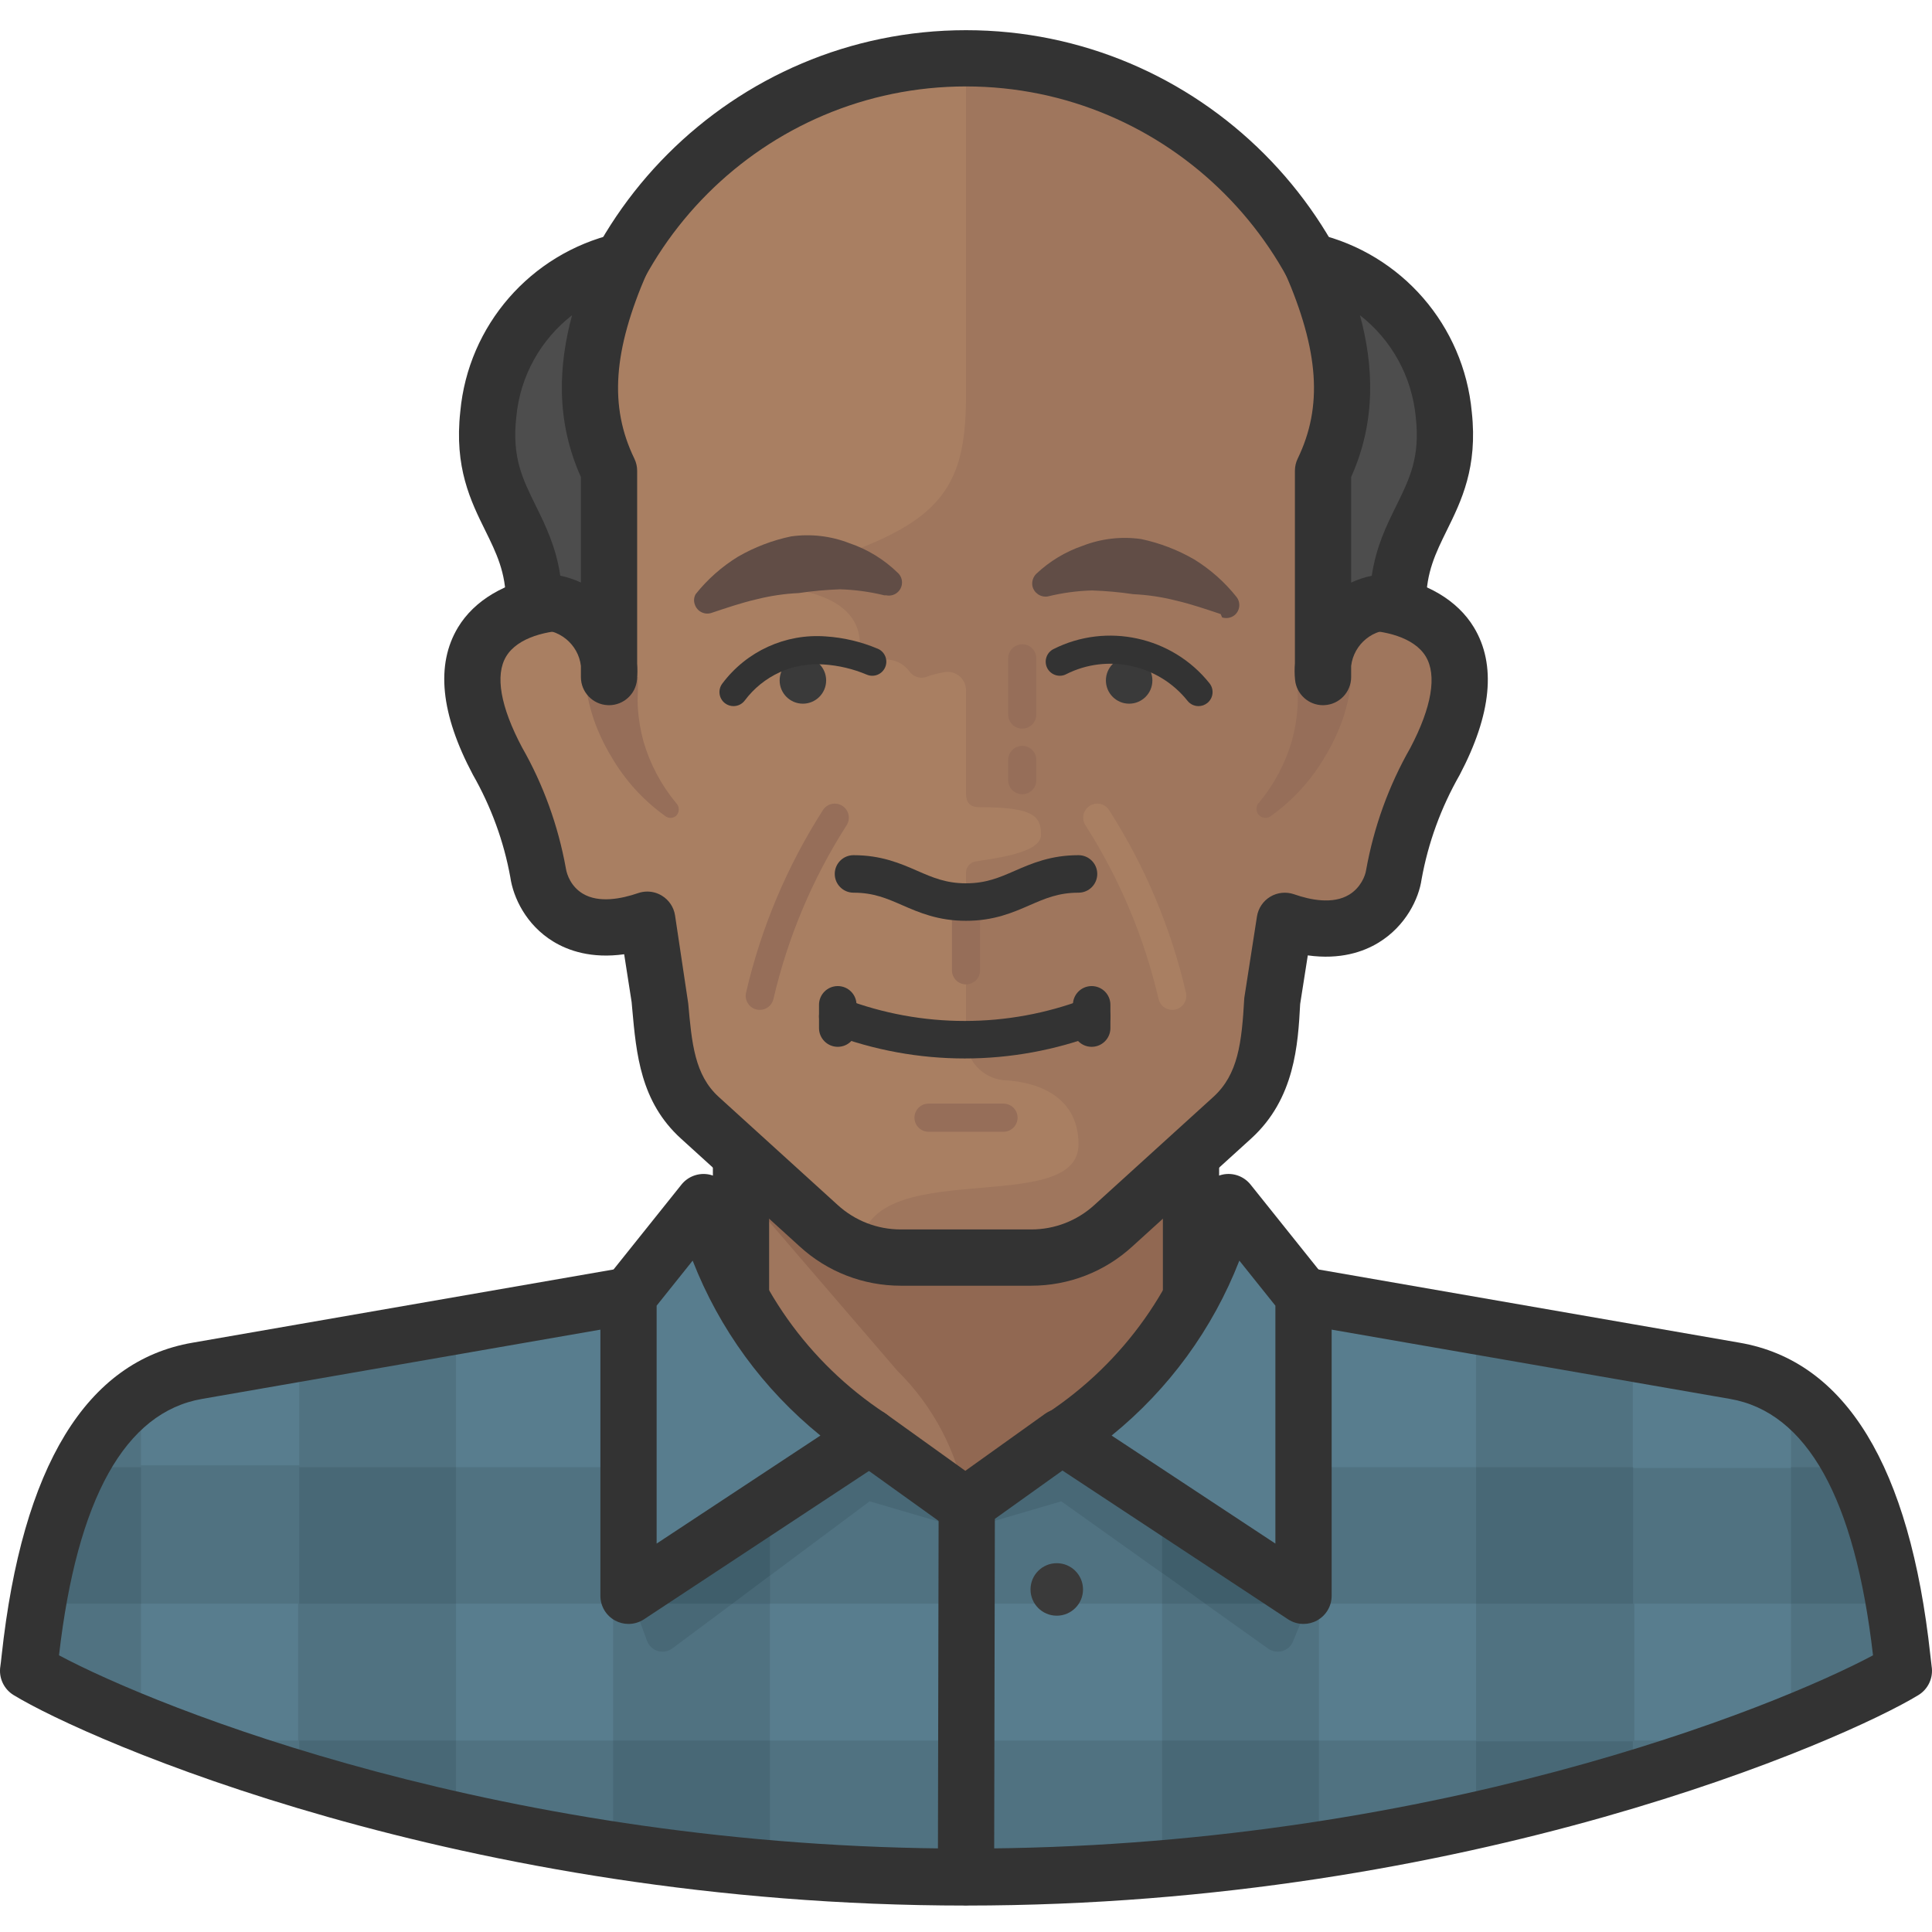 <svg height="511pt" viewBox="0 -7 512 511" width="511pt" xmlns="http://www.w3.org/2000/svg"><path d="m459.73 355.777-114.285-19.875h-178.883l-114.285 19.875c-40.348 6.957-43.527 72.051-44.723 79.504 19.879 12.125 117.07 54.461 248.449 54.66 131.379.199 228.574-42.535 248.449-54.66-1.191-7.453-4.371-72.547-44.723-79.504zm0 0" fill="#587d8e"/><path d="m474.641 361.645v19.875h-41.938v-29.816l-41.543-7.848v37.465h-41.641v-44.723l-4.074-.695h-37.465v45.418h-103.953v-45.418h-37.465l-4.074.695v44.723h-41.641v-37.465l-41.539 7.152v29.816h-41.938v-19.875c-26.238 18.582-28.723 67.875-29.816 74.336 9.598 5.391 19.562 10.105 29.816 14.109v-31.898h41.641v36.273h-29.816c66.328 23.922 136.301 36.16 206.809 36.172 70.543 0 140.551-12.238 206.91-36.172h-29.816v-36.273h41.543v31.898c10.254-4.004 20.215-8.719 29.812-14.109-1.094-6.461-3.578-55.656-29.812-73.641zm-312.152 92.121h-41.641v-36.273h41.641zm145.492 0h-103.953v-36.273h103.953zm83.18 0h-41.641v-36.273h41.641zm0 0" fill="#507281"/><g fill="#486876"><path d="m79.309 381.32h41.539v36.172h-41.539zm0 0"/><path d="m9.941 417.492h27.43v-36.172h-16.297c-5.539 11.418-9.293 23.617-11.133 36.172zm0 0"/><path d="m162.488 381.32h41.543v36.172h-41.543zm0 0"/><path d="m162.488 381.32h41.543v36.172h-41.543zm0 0"/><path d="m307.98 381.32h41.641v36.172h-41.641zm0 0"/><path d="m490.938 381.32h-16.297v36.172h27.727c-1.938-12.57-5.789-24.77-11.43-36.172zm0 0"/><path d="m391.16 381.32h41.641v36.172h-41.641zm0 0"/><path d="m120.848 475.035v-21.27h-41.539v9.941c12.52 3.973 26.434 7.75 41.539 11.328zm0 0"/><path d="m162.488 482.688c13.219 1.988 27.133 3.676 41.543 4.969v-33.891h-41.543zm0 0"/><path d="m307.98 487.656c14.41-1.293 28.324-2.98 41.539-4.969v-28.922h-41.539zm0 0"/><path d="m432.703 463.902v-9.938h-41.543v21.07c15.105-3.676 29.02-7.355 41.543-11.133zm0 0"/><path d="m230.465 373.27 24.746 24.348-24.746-7.254-52.375 39.055c-1.977 1.391-4.703.91-6.09-1.062-.242-.344-.434-.723-.566-1.121l-7.555-20.473zm0 0"/></g><path d="m204.027 410.039v-23.453l-40.148 20.176 3.977 10.73h26.234zm0 0" fill="#3f5e6b"/><path d="m281.246 373.27-24.746 24.348 24.746-7.254 54.859 39.055c1.977 1.391 4.703.91 6.09-1.062.242-.344.434-.723.566-1.121l7.453-17.988zm0 0" fill="#486876"/><path d="m307.98 409.344 11.43 8.148h27.426l2.684-6.559v-2.086l-41.539-21.664zm0 0" fill="#3f5e6b"/><path d="m196.379 338.688c9.938 13.715 24.348 25.836 59.625 51.875 34.785-28.523 49.691-39.754 59.629-52.672v-36.77h-119.254zm0 0" fill="#9f765d"/><path d="m265.148 383.008c28.32-23.055 41.539-33.391 50.484-45.117v-36.77h-119.254v6.461l41.441 48.195c9.52 9.391 15.875 21.516 18.184 34.684l8.348-6.855zm0 0" fill="#916852"/><path d="m188.922 301.121h14.906v49.688h-14.906zm0 0" fill="#333"/><path d="m308.176 301.121h14.906v49.688h-14.906zm0 0" fill="#333"/><path d="m287.012 413.719c0 3.84-3.117 6.957-6.957 6.957-3.844 0-6.957-3.117-6.957-6.957 0-3.844 3.113-6.957 6.957-6.957 3.84 0 6.957 3.113 6.957 6.957zm0 0" fill="#3a3a3a"/><path d="m255.809 398.91c-1.523 0-3.047-.469-4.348-1.398l-25.344-18.188c-3.344-2.398-4.109-7.055-1.711-10.406 2.402-3.336 7.051-4.102 10.406-1.707l21.008 15.074 21.086-15.082c3.379-2.418 8.02-1.602 10.406 1.727 2.387 3.348 1.621 8.008-1.727 10.402l-25.445 18.188c-1.293.922-2.812 1.391-4.332 1.391zm0 0" fill="#333"/><path d="m186.441 311.059-19.879 24.844v79.504l63.902-42.137c-21.953-14.488-37.664-36.688-44.023-62.211zm0 0" fill="#587d8e"/><path d="m166.562 422.859c-1.215 0-2.426-.289-3.535-.891-2.414-1.301-3.918-3.816-3.918-6.562v-79.504c0-1.688.574-3.336 1.633-4.656l19.875-24.844c1.773-2.203 4.668-3.215 7.41-2.621 2.77.602 4.957 2.727 5.641 5.473 5.926 23.77 20.453 44.297 40.902 57.793 2.09 1.379 3.348 3.719 3.348 6.223 0 2.504-1.258 4.844-3.348 6.219l-63.902 42.141c-1.246.812-2.676 1.23-4.105 1.23zm7.453-84.344v63.051l43.402-28.629c-15.152-12.285-26.785-28.23-33.855-46.359zm0 0" fill="#333"/><path d="m325.57 311.059 19.875 24.844v79.504l-63.898-42.137c21.949-14.488 37.664-36.688 44.023-62.211zm0 0" fill="#587d8e"/><path d="m345.445 422.859c-1.438 0-2.863-.414-4.105-1.23l-63.898-42.141c-2.086-1.379-3.348-3.715-3.348-6.219 0-2.504 1.262-4.844 3.348-6.223 20.449-13.496 34.977-34.023 40.898-57.793.68-2.746 2.871-4.871 5.637-5.473 2.766-.602 5.641.418 7.414 2.621l19.875 24.844c1.059 1.32 1.633 2.969 1.633 4.656v79.504c0 2.75-1.504 5.262-3.922 6.562-1.105.602-2.32.891-3.531.891zm-50.855-49.922 43.402 28.629v-63.051l-9.551-11.938c-7.066 18.129-18.703 34.074-33.852 46.359zm0 0" fill="#333"/><path d="m256.004 497.395c-.008 0-.012 0-.016 0-4.117-.012-7.449-3.348-7.438-7.473l.199-98.488c.008-4.105 3.344-7.434 7.453-7.434h.012c4.117.012 7.449 3.348 7.441 7.473l-.199 98.488c-.012 4.105-3.344 7.434-7.453 7.434zm0 0" fill="#333"/><path d="m256.004 497.492c-133.629 0-233.066-43.984-252.379-55.766-2.621-1.59-4.016-4.609-3.531-7.637.098-.594.199-1.594.348-2.93 5.449-50.109 22.457-77.98 50.547-82.824l114.277-19.875 2.59 14.887-114.285 19.875c-20.398 3.516-33.152 26.379-37.934 67.953 25.992 13.871 118.039 51.215 240.367 51.215zm0 0" fill="#333"/><path d="m256.004 497.492v-15.102c122.32 0 214.371-37.344 240.363-51.211-4.777-41.578-17.527-64.441-37.918-67.957l-114.297-19.875 2.582-14.887 114.285 19.875c28.098 4.844 45.102 32.715 50.543 82.824.148 1.336.254 2.336.34 2.93.488 3.027-.902 6.047-3.52 7.637-19.312 11.781-118.75 55.766-252.379 55.766zm0 0" fill="#333"/><path d="m360.352 152.051v-39.75c0-57.633-46.719-104.352-104.348-104.352s-104.348 46.723-104.348 104.352v39.75c-14.906 0-37.863 8.148-19.875 42.039 5.277 9.25 8.941 19.332 10.832 29.812.992 6.957 8.844 19.281 28.918 12.324l3.281 21.168c1.094 12.023 1.688 23.156 10.633 31.305l31.504 28.621c5.941 5.438 13.707 8.453 21.766 8.445h34.582c8.059.008 15.824-3.008 21.766-8.445l31.504-28.621c8.941-8.148 9.938-19.281 10.633-31.305l3.281-20.871c19.875 6.957 27.922-5.367 28.918-12.324 1.891-10.48 5.555-20.562 10.832-29.812 17.984-34.188-4.973-42.336-19.879-42.336zm0 0" fill="#a97f62"/><path d="m360.352 152.051v-39.75c0-57.633-46.719-104.352-104.348-104.352v89.441c0 29.816-9.938 37.469-63.402 50.883-1.594 0 35.277-4.273 35.277 15.008 0 8.348 7.652 0 13.219 7.254.98 1.328 2.699 1.887 4.273 1.391 1.574-.59 3.207-1.023 4.867-1.289 2.645-.496 5.188 1.246 5.684 3.891.062.32.086.648.082.977v26.934c0 1.391 0 4.074 3.676 3.973 14.312 0 16.199 2.387 16.199 7.355s-13.117 6.262-17.488 7.055c-1.375.281-2.367 1.48-2.387 2.883v44.125c.023 5.652 4.312 10.371 9.938 10.93 10.434.5 19.875 5.168 19.875 16.996 0 19.875-56.941 2.188-57.738 27.926 3.41 1.227 7.008 1.867 10.637 1.887h34.582c8.055.008 15.82-3.008 21.766-8.445l31.5-28.621c8.945-8.148 9.941-19.281 10.637-31.305l3.277-20.672c19.879 6.957 27.926-5.367 28.922-12.324 1.891-10.48 5.555-20.562 10.832-29.812 17.984-34.188-4.973-42.336-19.879-42.336zm0 0" fill="#9f765d"/><path d="m273.297 333.227h-34.582c-9.957 0-19.477-3.699-26.801-10.414l-31.48-28.602c-10.68-9.723-11.805-22.301-12.898-34.473l-.148-1.668-1.977-12.684c-8.66 1.215-14.848-.957-18.773-3.359-7.242-4.41-10.637-11.707-11.402-17.07-1.703-9.406-5.059-18.641-9.93-27.176-8.559-16.121-9.852-29.172-3.941-39 4.336-7.199 12.598-12.051 22.836-13.625v-32.855c0-61.645 50.156-111.801 111.801-111.801 61.648 0 111.805 50.156 111.805 111.801v32.855c10.207 1.578 18.457 6.418 22.797 13.609 5.957 9.859 4.684 23.012-3.777 39.09-4.996 8.773-8.348 18.012-10.094 27.668-.719 5.07-4.133 12.359-11.43 16.801-3.941 2.398-10.086 4.566-18.723 3.363l-2.02 12.859c-.582 10.781-1.406 25.117-12.965 35.656l-31.523 28.629c-7.305 6.695-16.824 10.395-26.773 10.395zm-101.766-104.453c1.34 0 2.668.359 3.844 1.07 1.891 1.137 3.184 3.059 3.52 5.242l3.492 23.324c.949 10.598 1.695 18.961 8.078 24.777l31.496 28.617c4.59 4.203 10.535 6.512 16.754 6.512h34.582c6.211 0 12.16-2.309 16.742-6.5l31.52-28.629c6.57-6 7.512-14.277 8.191-26.223l3.359-21.602c.348-2.184 1.641-4.098 3.543-5.234 1.883-1.129 4.18-1.359 6.285-.641 4.289 1.504 10.297 2.738 14.617.102 3.066-1.867 4.262-5.031 4.465-6.438 2.086-11.605 6.016-22.43 11.734-32.453 5.656-10.766 7.113-19.223 4.082-24.234-3.094-5.129-11.062-6.957-17.488-6.957-4.113 0-7.453-3.34-7.453-7.453v-39.754c0-53.426-43.469-96.895-96.895-96.895s-96.891 43.469-96.891 96.895v39.75c0 4.117-3.34 7.453-7.453 7.453-6.445 0-14.434 1.828-17.52 6.965-2.98 4.953-1.52 13.301 4.227 24.125 5.602 9.809 9.535 20.637 11.59 31.984.262 1.801 1.434 4.887 4.449 6.723 4.293 2.617 10.359 1.375 14.688-.113.797-.277 1.621-.414 2.441-.414zm0 0" fill="#333"/><path d="m161.594 171.926h7.453v4.074c-.098 1.426-.098 2.852 0 4.273.207 2.957.707 5.887 1.492 8.746 1.734 5.969 4.68 11.516 8.645 16.297.934.93.938 2.441.008 3.375-.004 0-.004.004-.008.004-.855.738-2.125.738-2.98 0-5.797-4.168-10.641-9.52-14.211-15.699-1.902-3.141-3.469-6.473-4.672-9.938-.59-1.797-1.086-3.621-1.492-5.469l-.496-2.879v-2.684h7.453zm0 0" fill="#966e59"/><path d="m350.414 171.926h7.453v2.684l-.496 2.883c-.402 1.848-.902 3.672-1.492 5.465-1.203 3.469-2.766 6.801-4.668 9.938-3.574 6.184-8.418 11.535-14.211 15.703-.961.906-2.473.859-3.379-.102-.906-.957-.863-2.473.098-3.375 3.969-4.785 6.91-10.332 8.648-16.301.785-2.855 1.285-5.785 1.488-8.746.102-1.422.102-2.848 0-4.27v-4.074h7.453zm0 0" fill="#966e59"/><path d="m164.676 61.715c-19.27 4.57-33.469 20.93-35.281 40.648-2.582 23.453 12.125 28.82 12.125 49.688 10.059-.918 18.957 6.488 19.875 16.547.102 1.105.102 2.223 0 3.332v-54.66c-9.043-18.684-4.77-37.07 3.281-55.555zm0 0" fill="#4d4d4d"/><path d="m161.402 179.383c-.109 0-.219 0-.328-.008-3.988-.172-7.129-3.457-7.129-7.445v-2.957c-.676-5.785-5.93-10.074-11.746-9.496-2.055.168-4.152-.504-5.699-1.918-1.551-1.41-2.434-3.41-2.434-5.508 0-7.871-2.531-13-5.457-18.941-3.875-7.848-8.262-16.742-6.625-31.562 2.098-22.797 18.566-41.77 40.969-47.086 2.738-.625 5.629.309 7.434 2.477 1.816 2.164 2.246 5.168 1.117 7.754-9.055 20.793-10.074 35.547-3.402 49.332.496 1.008.75 2.121.75 3.246v51.031c.105 1.441.098 2.863-.031 4.277-.34 3.863-3.574 6.805-7.418 6.805zm-12.426-27.332h.094zm-.5-6.992c1.883.395 3.715 1 5.469 1.805v-27.945c-6.785-15.113-5.855-29.855-2.344-42.875-8.27 6.418-13.781 16.09-14.781 27.004-1.176 10.625 1.621 16.293 5.16 23.465 2.555 5.188 5.375 10.91 6.496 18.547zm0 0" fill="#333"/><path d="m347.336 61.715c19.266 4.57 33.465 20.93 35.277 40.648 2.586 23.453-12.125 28.82-12.125 49.688-10.055-.918-18.957 6.488-19.875 16.547-.102 1.105-.102 2.223 0 3.332v-54.66c9.043-18.684 4.77-37.07-3.277-55.555zm0 0" fill="#4d4d4d"/><path d="m350.605 179.383c-3.812 0-7.035-2.902-7.402-6.738-.148-1.453-.156-2.914-.039-4.375v-51c0-1.125.25-2.238.746-3.246 6.668-13.777 5.648-28.527-3.406-49.332-1.125-2.586-.699-5.59 1.117-7.754 1.816-2.176 4.688-3.105 7.434-2.477 22.398 5.316 38.867 24.289 40.984 47.215 1.609 14.691-2.766 23.578-6.637 31.426-2.922 5.945-5.457 11.078-5.457 18.949 0 2.098-.883 4.098-2.426 5.508-1.543 1.406-3.609 2.09-5.707 1.918-5.801-.617-11.055 3.699-11.742 9.5v2.949c0 3.98-3.125 7.258-7.094 7.445-.125.004-.242.012-.371.012zm7.465-60.465v27.965c1.738-.801 3.562-1.418 5.465-1.812 1.125-7.645 3.938-13.371 6.5-18.551 3.535-7.18 6.328-12.848 5.172-23.344-1.016-11-6.531-20.699-14.797-27.129 3.512 13.02 4.434 27.766-2.34 42.871zm0 0" fill="#333"/><path d="m270.91 185.594c-2.059 0-3.727-1.672-3.727-3.727v-14.906c0-2.059 1.668-3.727 3.727-3.727 2.055 0 3.727 1.668 3.727 3.727v14.906c0 2.055-1.672 3.727-3.727 3.727zm0 0" fill="#966e59"/><path d="m256.004 253.371c-2.059 0-3.727-1.668-3.727-3.727v-15.605c0-2.055 1.668-3.727 3.727-3.727 2.055 0 3.727 1.672 3.727 3.727v15.605c0 2.059-1.672 3.727-3.727 3.727zm0 0" fill="#966e59"/><path d="m222.016 269.918c-2.746 0-4.969-2.223-4.969-4.969v-6.16c0-2.75 2.223-4.969 4.969-4.969s4.969 2.219 4.969 4.969v6.16c0 2.746-2.223 4.969-4.969 4.969zm0 0" fill="#333"/><path d="m289.301 269.918c-2.746 0-4.969-2.223-4.969-4.969v-6.16c0-2.75 2.223-4.969 4.969-4.969 2.746 0 4.969 2.219 4.969 4.969v6.16c0 2.746-2.223 4.969-4.969 4.969zm0 0" fill="#333"/><path d="m255.656 273.004c-11.992 0-23.988-2.164-35.402-6.492-2.566-.98-3.855-3.844-2.883-6.414.977-2.562 3.867-3.824 6.406-2.883 20.555 7.801 43.203 7.801 63.758 0 2.582-.949 5.434.32 6.414 2.883.973 2.57-.32 5.434-2.883 6.414-11.422 4.328-23.414 6.492-35.41 6.492zm0 0" fill="#333"/><path d="m265.941 292.426h-19.875c-2.059 0-3.727-1.672-3.727-3.727 0-2.059 1.668-3.727 3.727-3.727h19.875c2.055 0 3.727 1.668 3.727 3.727 0 2.055-1.672 3.727-3.727 3.727zm0 0" fill="#966e59"/><path d="m201.348 260.129c-.281 0-.562-.031-.848-.098-2.004-.469-3.254-2.465-2.785-4.477 3.992-17.195 10.844-33.473 20.367-48.367 1.098-1.73 3.391-2.242 5.148-1.133 1.73 1.105 2.242 3.41 1.129 5.148-9.059 14.172-15.582 29.668-19.387 46.039-.398 1.719-1.93 2.887-3.625 2.887zm0 0" fill="#966e59"/><path d="m310.66 260.129c-1.699 0-3.23-1.168-3.629-2.883-3.812-16.398-10.336-31.887-19.379-46.043-1.117-1.73-.613-4.035 1.125-5.148 1.727-1.109 4.035-.605 5.145 1.133 9.52 14.871 16.371 31.148 20.367 48.371.469 2.008-.785 4.008-2.785 4.473-.281.066-.57.098-.844.098zm0 0" fill="#a97f62"/><path d="m270.91 202.984c-2.059 0-3.727-1.672-3.727-3.727v-5.367c0-2.059 1.668-3.727 3.727-3.727 2.055 0 3.727 1.668 3.727 3.727v5.367c0 2.055-1.672 3.727-3.727 3.727zm0 0" fill="#966e59"/><path d="m184.352 149.965c3.137-3.941 6.934-7.305 11.23-9.938 4.359-2.516 9.09-4.328 14.012-5.367 5.238-.75 10.578-.133 15.504 1.789 4.809 1.625 9.188 4.309 12.82 7.852 1.414 1.301 1.508 3.5.207 4.914-.832.906-2.082 1.305-3.289 1.047h-.496c-3.84-.941-7.773-1.473-11.727-1.59-3.66.125-7.309.457-10.93.996-3.824.18-7.621.746-11.332 1.688-3.875.895-7.949 2.285-11.824 3.578-1.812.59-3.762-.383-4.375-2.188-.352-.91-.277-1.93.199-2.781zm0 0" fill="#614d46"/><path d="m323.484 155.23c-3.875-1.289-7.953-2.684-11.828-3.574-3.707-.945-7.504-1.512-11.328-1.691-3.621-.539-7.27-.867-10.93-.992-3.957.113-7.887.648-11.727 1.59-1.887.305-3.676-.918-4.078-2.785-.195-1.156.176-2.34.996-3.18 3.527-3.336 7.727-5.879 12.324-7.453 4.926-1.918 10.266-2.535 15.504-1.789 4.922 1.039 9.652 2.852 14.012 5.367 4.293 2.633 8.094 5.996 11.23 9.938 1.195 1.484.977 3.66-.496 4.871-.93.727-2.156.949-3.281.598zm0 0" fill="#614d46"/><path d="m218.938 172.82c0 3.402-2.762 6.164-6.164 6.164-3.402 0-6.16-2.762-6.16-6.164 0-3.402 2.758-6.16 6.16-6.16 3.402 0 6.164 2.758 6.164 6.16zm0 0" fill="#3a3a3a"/><path d="m194.387 179.629c-.777 0-1.562-.242-2.234-.742-1.645-1.238-1.98-3.57-.742-5.223 6.434-8.586 16.719-13.293 27.395-12.508 4.738.305 9.395 1.406 13.801 3.262 1.895.797 2.785 2.984 1.988 4.879-.801 1.906-2.984 2.797-4.883 1.992-3.641-1.535-7.477-2.441-11.414-2.699-8.199-.602-16.012 2.992-20.93 9.551-.727.973-1.848 1.488-2.98 1.488zm0 0" fill="#333"/><path d="m305.395 172.82c0 3.402-2.758 6.164-6.16 6.164s-6.16-2.762-6.16-6.164c0-3.402 2.758-6.16 6.16-6.16s6.16 2.758 6.16 6.16zm0 0" fill="#3a3a3a"/><path d="m317.621 179.629c-1.098 0-2.188-.48-2.914-1.406-7.676-9.625-21.195-12.605-32.18-7.043-1.785.934-4.066.199-5.008-1.648-.922-1.836-.188-4.078 1.648-5.008 14.109-7.141 31.52-3.316 41.363 9.059 1.289 1.609 1.02 3.953-.594 5.234-.688.543-1.504.812-2.316.812zm0 0" fill="#333"/><path d="m256.004 236.523c-7.395 0-12.438-2.199-16.895-4.137-4.074-1.781-7.594-3.316-12.922-3.316-2.746 0-4.969-2.223-4.969-4.969 0-2.746 2.223-4.969 4.969-4.969 7.402 0 12.449 2.199 16.898 4.141 4.074 1.777 7.594 3.312 12.918 3.312 5.328 0 8.852-1.535 12.926-3.312 4.453-1.941 9.492-4.141 16.887-4.141 2.746 0 4.969 2.223 4.969 4.969 0 2.746-2.223 4.969-4.969 4.969-5.32 0-8.84 1.535-12.918 3.309-4.453 1.945-9.496 4.145-16.895 4.145zm0 0" fill="#333"/></svg>